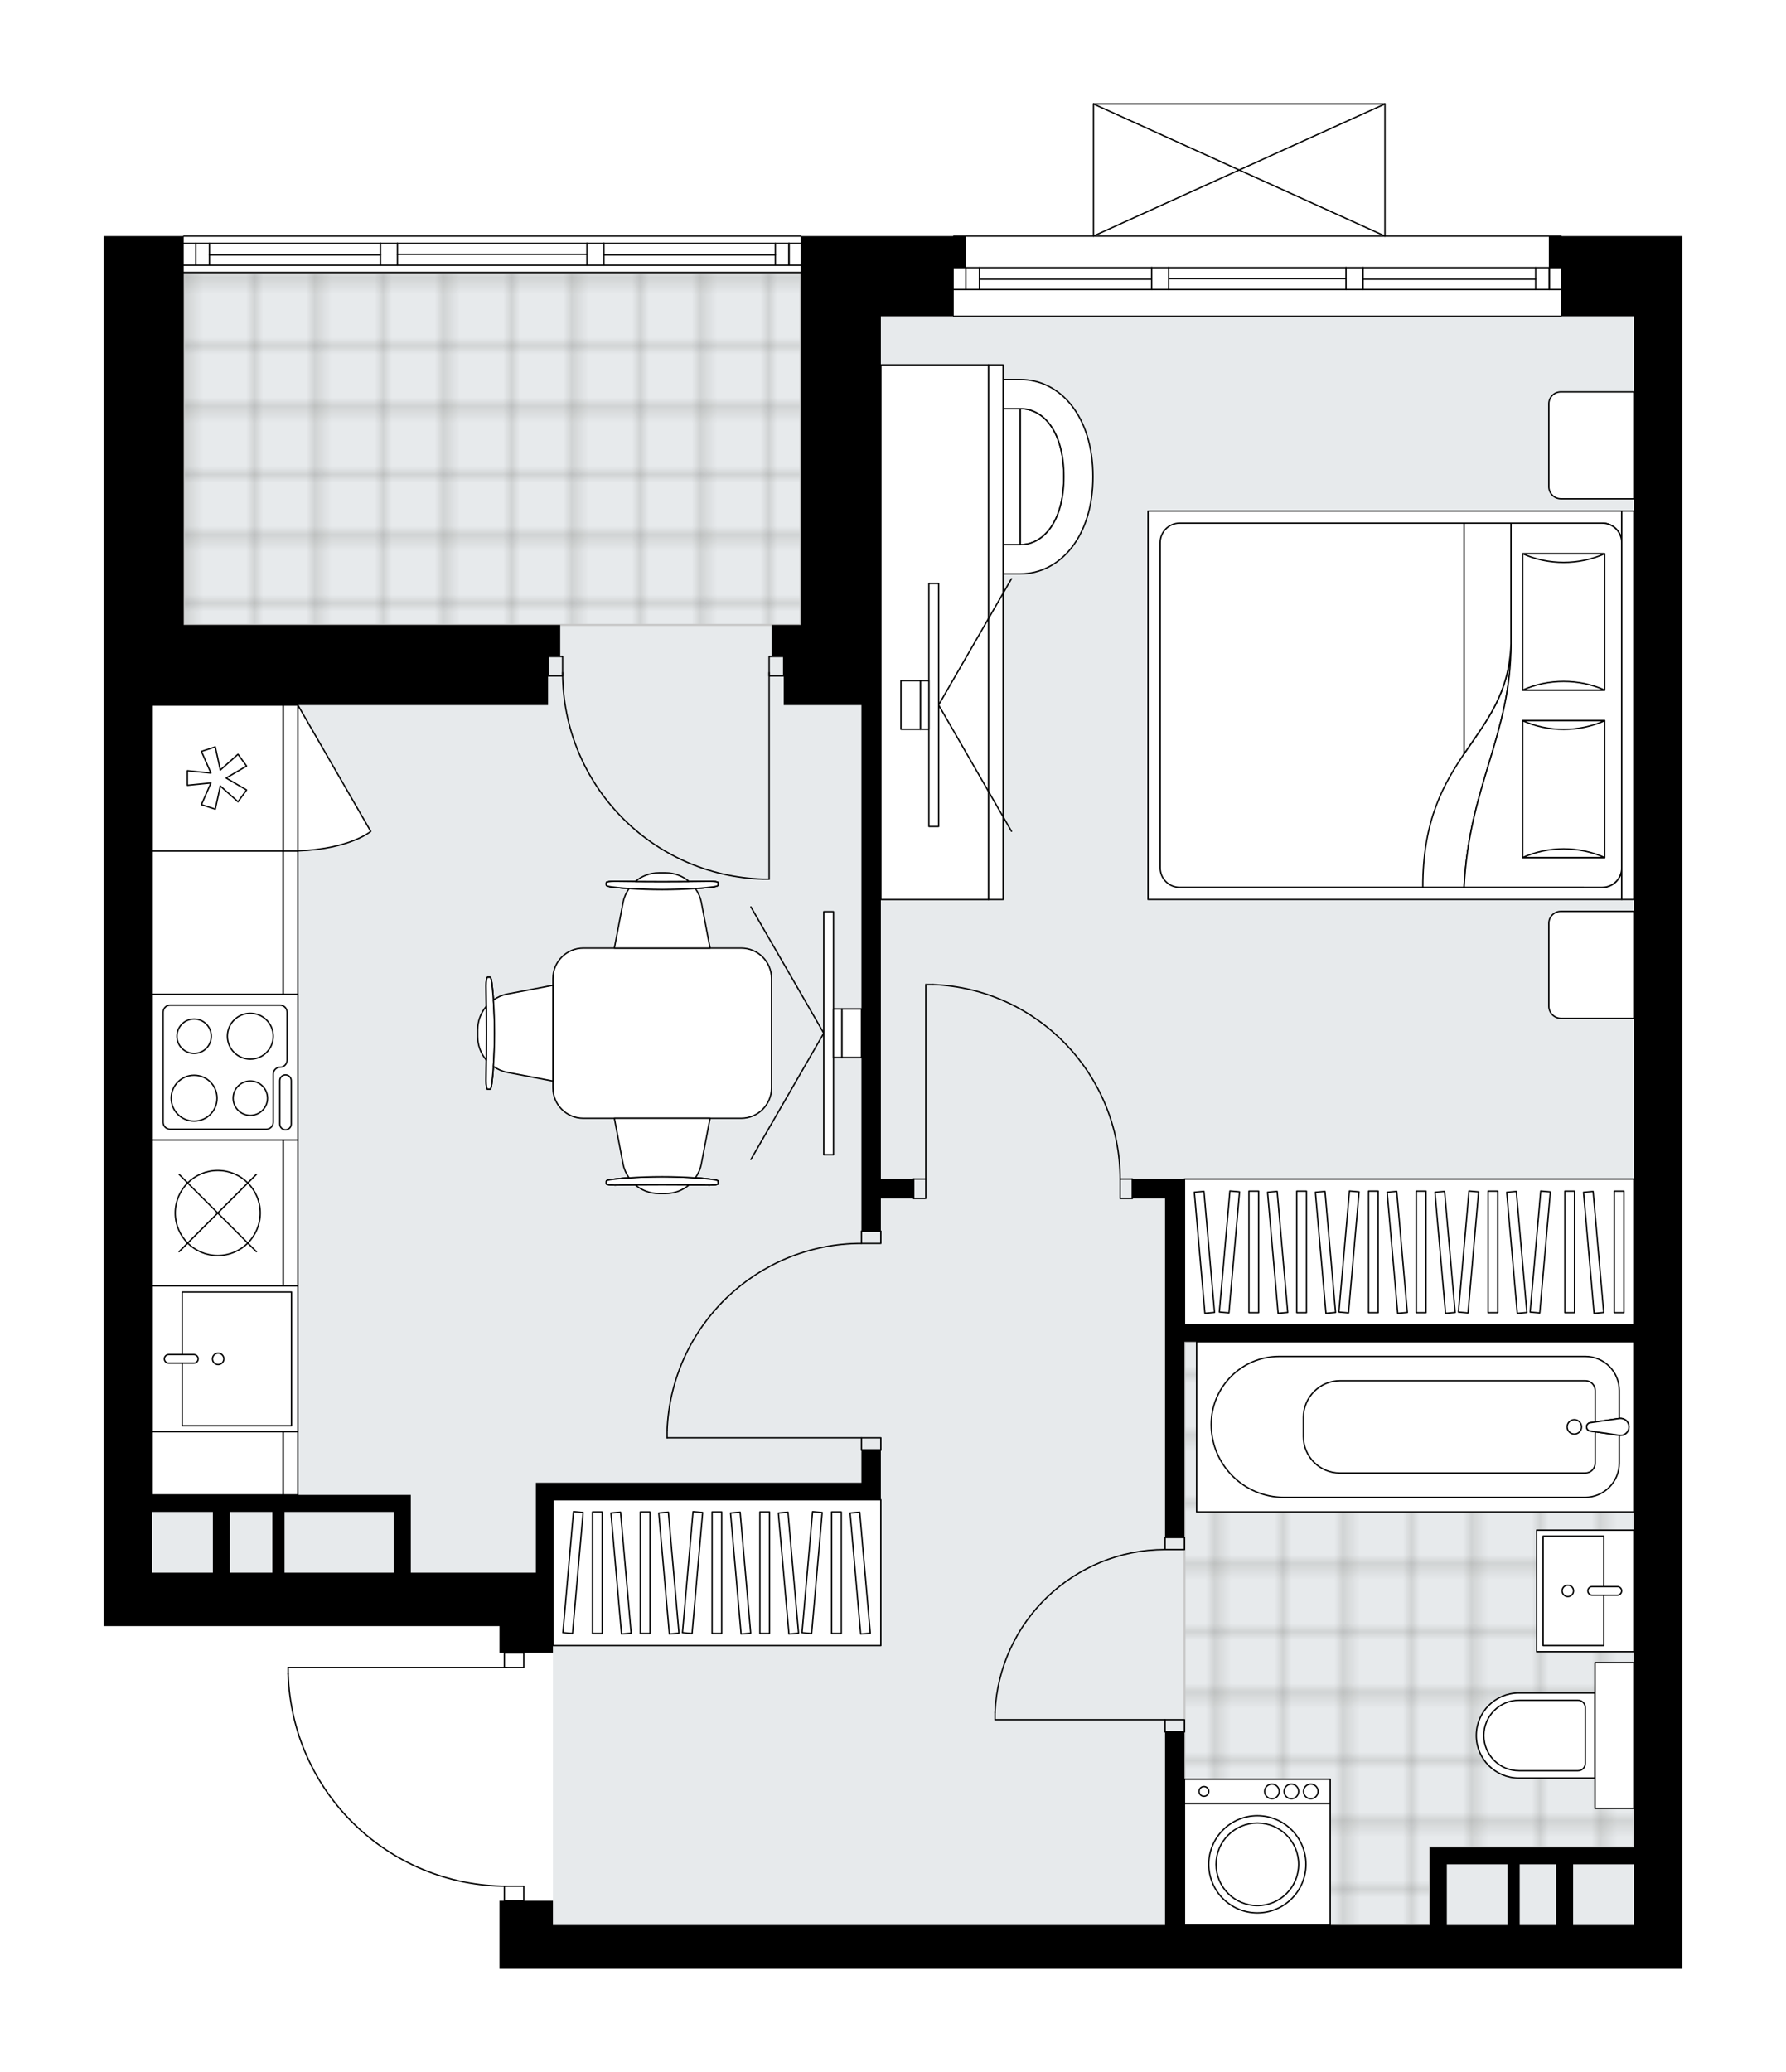 <svg xmlns="http://www.w3.org/2000/svg" xmlns:xlink="http://www.w3.org/1999/xlink" height="2000px" id="Layer_1" style="enable-background:new 0 0 1724.67 2000;" version="1.1" viewBox="0 0 1724.67 2000" width="1724.67px" x="0px" y="0px" xml:space="preserve">
<style type="text/css">
	.st0{fill:none;}
	.st1{opacity:0.25;fill:none;stroke:#12100B;stroke-width:0.4;stroke-miterlimit:10;}
	.st2{fill:#FFFFFF;}
	.st3{fill:#E7EAEC;}
	.st4{fill:url(#SVGID_1_);stroke:#C8C8C8;stroke-width:2;stroke-linecap:round;stroke-linejoin:round;stroke-miterlimit:10;}
	
		.st5{fill:url(#SVGID_00000077320100857846551400000009120053499402516883_);stroke:#C8C8C8;stroke-width:2;stroke-linecap:round;stroke-linejoin:round;stroke-miterlimit:10;}
	.st6{fill:none;stroke:#000000;stroke-width:1.3;stroke-linecap:round;stroke-linejoin:round;stroke-miterlimit:10;}
	.st7{fill:#FFFFFF;stroke:#000000;stroke-width:1.3;stroke-linecap:round;stroke-linejoin:round;stroke-miterlimit:10;}
	.st8{font-family:'Arial-BoldMT';}
	.st9{font-size:122.942px;}
	.st10{font-size:104.028px;}
	.st11{font-family:'ArialMT';}
	.st12{font-size:40px;}
</style>
<pattern height="14.57" id="New_Pattern_Swatch_2" patternUnits="userSpaceOnUse" style="overflow:visible;" viewBox="7.49 -22.06 14.57 14.57" width="14.57" x="-5193.46" y="-3429.66">
	<g>
		<rect class="st0" height="14.57" width="14.57" x="7.49" y="-22.06" />
		<g>
			<rect class="st1" height="7.29" width="7.29" x="14.77" y="-7.49" />
		</g>
		<g>
			<rect class="st1" height="7.29" width="7.29" x="0.2" y="-7.49" />
		</g>
		<g>
			<rect class="st1" height="7.29" width="7.29" x="22.06" y="-14.77" />
		</g>
		<g>
			<rect class="st1" height="7.29" width="7.29" x="7.49" y="-14.77" />
			<rect class="st1" height="7.29" width="7.29" x="14.77" y="-22.06" />
		</g>
		<g>
			<rect class="st1" height="7.29" width="7.29" x="0.2" y="-22.06" />
		</g>
		<g>
			<rect class="st1" height="7.29" width="7.29" x="22.06" y="-29.35" />
		</g>
		<g>
			<rect class="st1" height="7.29" width="7.29" x="7.49" y="-29.35" />
		</g>
	</g>
</pattern>
<path class="st2" d="M1624.67,227.88v30.49v46.91V1858.1v42.22H806.04h-42.22H482.34v-42.22v-23.46h4.04v-13.46  c-54.29-0.76-105.52-21.93-144.55-59.82c-39.75-38.6-62.55-90.35-64.19-145.73c0,0,0,0,0-0.01c0,0,0-0.01,0-0.01v-6.15  c0-0.36,0.29-0.65,0.65-0.65h208.09v-13.42h-4.04v-25.8H151.6H100v-51.6V680.59v-375.3v-46.91v-30.49h76.76  c0-0.36,0.29-0.65,0.65-0.65H773.2c0.36,0,0.65,0.29,0.65,0.65h146.47c0-0.36,0.29-0.65,0.65-0.65h134.28V100.33c0,0,0-0.01,0-0.01  c0-0.04,0.01-0.07,0.02-0.11c0.01-0.05,0.01-0.1,0.03-0.15c0,0,0,0,0-0.01c0.01-0.02,0.03-0.04,0.04-0.06  c0.03-0.05,0.06-0.1,0.1-0.14c0.03-0.02,0.06-0.04,0.09-0.06c0.04-0.03,0.08-0.06,0.12-0.08c0.04-0.02,0.09-0.02,0.13-0.03  c0.04-0.01,0.07-0.02,0.11-0.02h281.48c0.04,0,0.07,0.01,0.1,0.02c0.05,0.01,0.09,0.01,0.14,0.03c0.05,0.02,0.08,0.05,0.12,0.08  c0.03,0.02,0.06,0.03,0.08,0.06c0.04,0.04,0.07,0.09,0.1,0.14c0.01,0.02,0.03,0.03,0.04,0.06c0,0,0,0,0,0.01  c0.02,0.04,0.02,0.1,0.03,0.15c0.01,0.04,0.02,0.07,0.02,0.11c0,0,0,0.01,0,0.01v126.91h169.35c0.36,0,0.65,0.29,0.65,0.65H1624.67z  " id="background" />
<g id="floor">
	<polygon class="st3" points="1577.75,1858.1 1577.75,305.29 773.2,305.29 773.2,263.07 177.41,263.07 177.41,680.59 146.91,680.59    146.91,1517.98 533.94,1517.98 533.94,1858.1  " />
	<pattern id="SVGID_1_" patternTransform="matrix(8.275 0 0 8.275 19203.717 17232.643)" xlink:href="#New_Pattern_Swatch_2">
	</pattern>
	<polygon class="st4" points="177.41,603.18 177.41,263.07 773.2,263.07 773.2,603.18  " />
	
		<pattern id="SVGID_00000096059106465313439890000003452655905361306513_" patternTransform="matrix(8.275 0 0 8.275 19203.717 17232.643)" xlink:href="#New_Pattern_Swatch_2">
	</pattern>
	
		<polygon points="   1380.72,1783.04 1577.75,1783.04 1577.75,1295.15 1143.81,1295.15 1143.81,1858.1 1380.72,1858.1  " style="fill:url(#SVGID_00000096059106465313439890000003452655905361306513_);stroke:#C8C8C8;stroke-width:2;stroke-linecap:round;stroke-linejoin:round;stroke-miterlimit:10;" />
	<g id="LINE_00000150789691624425840850000003741822157066429835_">
		<line class="st6" x1="773.2" x2="177.41" y1="263.07" y2="263.07" />
	</g>
	<g id="LINE_00000073717138976448830510000003474065424290321792_">
		<line class="st6" x1="761.89" x2="761.89" y1="256.03" y2="234.92" />
	</g>
	<g id="LINE_00000150060322828952408120000004172125838539309241_">
		<line class="st6" x1="189.13" x2="189.13" y1="256.03" y2="234.92" />
	</g>
	<g id="LINE_00000107589800378323105300000018110588604660744611_">
		<line class="st6" x1="583.2" x2="748.75" y1="246.06" y2="246.06" />
	</g>
	<g id="LINE_00000127036655126230013850000003109128769296036522_">
		<line class="st6" x1="202.27" x2="367.4" y1="246.06" y2="246.06" />
	</g>
	<g id="LINE_00000148644189176233509820000018297081504374045887_">
		<line class="st6" x1="202.27" x2="202.27" y1="234.92" y2="256.03" />
	</g>
	<g id="LINE_00000005978093833593955500000000213869088211609228_">
		<line class="st6" x1="761.89" x2="761.89" y1="256.03" y2="234.92" />
	</g>
	<g id="LINE_00000075842126347180265440000009584946435221576335_">
		<line class="st6" x1="748.75" x2="748.75" y1="234.92" y2="256.03" />
	</g>
	<g id="LINE_00000047769118822428045640000010932372935641546393_">
		<line class="st6" x1="566.78" x2="566.78" y1="256.03" y2="234.92" />
	</g>
	<g id="LINE_00000118382363487597937300000007524292965650244481_">
		<line class="st6" x1="566.78" x2="583.2" y1="234.92" y2="234.92" />
	</g>
	<g id="LINE_00000157998508476955919420000005435549067910593431_">
		<line class="st6" x1="583.2" x2="583.2" y1="234.92" y2="256.03" />
	</g>
	<g id="LINE_00000165231684622670118120000016655614175354505377_">
		<line class="st6" x1="583.2" x2="566.78" y1="256.03" y2="256.03" />
	</g>
	<g id="LINE_00000181047777448232757290000006225789811152299430_">
		<line class="st6" x1="177.41" x2="773.2" y1="227.88" y2="227.88" />
	</g>
	<g id="LINE_00000023240611509729792420000005501609577080473252_">
		<line class="st6" x1="367.4" x2="367.4" y1="256.03" y2="234.92" />
	</g>
	<g id="LINE_00000096038833422932701350000018363804154467803556_">
		<line class="st6" x1="367.4" x2="383.82" y1="234.92" y2="234.92" />
	</g>
	<g id="LINE_00000069356139428937008460000012305674679339430542_">
		<line class="st6" x1="383.82" x2="383.82" y1="234.92" y2="256.03" />
	</g>
	<g id="LINE_00000099652873739047273860000008584090155561677970_">
		<line class="st6" x1="383.82" x2="367.4" y1="256.03" y2="256.03" />
	</g>
	<g id="LINE_00000080180690073805534430000017031092092428590986_">
		<line class="st6" x1="383.82" x2="566.78" y1="245.47" y2="245.47" />
	</g>
	<g id="LWPOLYLINE_00000041260236826382635590000011207175988035022724_">
		<line class="st6" x1="367.4" x2="177.41" y1="256.03" y2="256.03" />
	</g>
	<g id="LWPOLYLINE_00000003783976951573469850000008537687783505712270_">
		<line class="st6" x1="383.82" x2="566.78" y1="256.03" y2="256.03" />
	</g>
	<g id="LWPOLYLINE_00000129913311147800054640000000694289276301494432_">
		<line class="st6" x1="583.2" x2="773.2" y1="256.03" y2="256.03" />
	</g>
	<g id="LWPOLYLINE_00000022557727084117426860000009109588447742667427_">
		<line class="st6" x1="367.4" x2="177.41" y1="234.92" y2="234.92" />
	</g>
	<g id="LWPOLYLINE_00000100349457152737586200000016044741420696194487_">
		<line class="st6" x1="383.82" x2="566.78" y1="234.92" y2="234.92" />
	</g>
	<g id="LWPOLYLINE_00000103962344096676901560000006081057990537547442_">
		<line class="st6" x1="583.2" x2="773.2" y1="234.92" y2="234.92" />
	</g>
	<g id="LINE_00000158007260222916288340000003178837755309640601_">
		<line class="st6" x1="1507.39" x2="920.98" y1="305.29" y2="305.29" />
	</g>
	<g id="LINE_00000129174667242057303770000009354847745157281957_">
		<line class="st6" x1="1496.08" x2="1496.08" y1="279.49" y2="258.37" />
	</g>
	<g id="LINE_00000049904455913575567220000008413168243923842229_">
		<line class="st6" x1="932.7" x2="932.7" y1="279.49" y2="258.37" />
	</g>
	<g id="LINE_00000098910504810339898590000013526301100314268573_">
		<line class="st6" x1="1316.22" x2="1482.94" y1="269.52" y2="269.52" />
	</g>
	<g id="LINE_00000070086004742551497220000017686720649407711652_">
		<line class="st6" x1="945.84" x2="1112.15" y1="269.52" y2="269.52" />
	</g>
	<g id="LINE_00000142166970211514702170000005511666302548899747_">
		<line class="st6" x1="945.84" x2="945.84" y1="258.37" y2="279.49" />
	</g>
	<g id="LINE_00000094587500258609664430000007600084299648366475_">
		<line class="st6" x1="1496.08" x2="1496.08" y1="279.49" y2="258.37" />
	</g>
	<g id="LINE_00000162341929606643960640000011646459244512200880_">
		<line class="st6" x1="1482.94" x2="1482.94" y1="258.37" y2="279.49" />
	</g>
	<g id="LINE_00000155827239989991260900000008007756333606280330_">
		<line class="st6" x1="1299.8" x2="1299.8" y1="279.49" y2="258.37" />
	</g>
	<g id="LINE_00000073721285573317714680000013351050682916028814_">
		<line class="st6" x1="1299.8" x2="1316.22" y1="258.37" y2="258.37" />
	</g>
	<g id="LINE_00000029730778141776401570000002782961137068764575_">
		<line class="st6" x1="1316.22" x2="1316.22" y1="258.37" y2="279.49" />
	</g>
	<g id="LINE_00000101799033190280066400000008233730895894963346_">
		<line class="st6" x1="1316.22" x2="1299.8" y1="279.49" y2="279.49" />
	</g>
	<g id="LINE_00000103263029567126854410000004611899407101586362_">
		<line class="st6" x1="920.98" x2="1507.39" y1="227.88" y2="227.88" />
	</g>
	<g id="LINE_00000106848890142131678060000009895444896404631483_">
		<line class="st6" x1="1112.15" x2="1112.15" y1="279.49" y2="258.37" />
	</g>
	<g id="LINE_00000089567531046117064220000010950978927532183473_">
		<line class="st6" x1="1112.15" x2="1128.56" y1="258.37" y2="258.37" />
	</g>
	<g id="LINE_00000102507762704194208480000014413100727383088777_">
		<line class="st6" x1="1128.56" x2="1128.56" y1="258.37" y2="279.49" />
	</g>
	<g id="LINE_00000178927186070158398740000017145287713693561763_">
		<line class="st6" x1="1128.56" x2="1112.15" y1="279.49" y2="279.49" />
	</g>
	<g id="LINE_00000163071989953322676770000002690906755142882234_">
		<line class="st6" x1="1128.56" x2="1299.8" y1="268.93" y2="268.93" />
	</g>
	<g id="LWPOLYLINE_00000085247585418553390570000014257223139775380625_">
		<line class="st6" x1="1112.15" x2="920.98" y1="279.49" y2="279.49" />
	</g>
	<g id="LWPOLYLINE_00000134214551053802386300000017485766333484838332_">
		<line class="st6" x1="1128.56" x2="1299.8" y1="279.49" y2="279.49" />
	</g>
	<g id="LWPOLYLINE_00000165925495246931653570000016133548189258366355_">
		<line class="st6" x1="1316.22" x2="1507.39" y1="279.49" y2="279.49" />
	</g>
	<g id="LWPOLYLINE_00000126296149607651650350000008813824978061348780_">
		<line class="st6" x1="1112.15" x2="920.98" y1="258.37" y2="258.37" />
	</g>
	<g id="LWPOLYLINE_00000160186597854567261190000007407816576496314531_">
		<line class="st6" x1="1128.56" x2="1299.8" y1="258.37" y2="258.37" />
	</g>
	<g id="LWPOLYLINE_00000145742911875860077720000008267607948656150405_">
		<line class="st6" x1="1316.22" x2="1507.39" y1="258.37" y2="258.37" />
	</g>
	<g id="LWPOLYLINE_00000122706047774740912450000016986598538440963775_">
		<rect class="st6" height="14.07" width="18.77" x="487.03" y="1820.57" />
	</g>
	<g id="LWPOLYLINE_00000019660156128675012260000005249031838630561964_">
		<rect class="st6" height="14.07" width="18.77" x="487.03" y="1595.39" />
	</g>
	<g id="LWPOLYLINE_00000060002788132628905680000013621369266619475595_">
		<path class="st6" d="M278.29,1615.61c3.38,114.16,96.9,204.95,211.11,204.96" />
	</g>
	<g id="LINE_00000062895536918013286930000015431113135959285151_">
		<line class="st6" x1="489.4" x2="278.29" y1="1609.47" y2="1609.47" />
	</g>
	<g id="LINE_00000098182930254896630120000005179796569676988048_">
		<line class="st6" x1="278.29" x2="278.29" y1="1609.47" y2="1615.61" />
	</g>
	<g id="LWPOLYLINE_00000063605046189934141490000006276758452394219666_">
		<rect class="st6" height="11.73" width="18.77" x="1125.05" y="1659.9" />
	</g>
	<g id="LWPOLYLINE_00000088114914257684935050000001571659947619446717_">
		<rect class="st6" height="11.73" width="18.77" x="1125.05" y="1483.97" />
	</g>
	<g id="LINE_00000044874256425627022470000003223406760032256169_">
		<line class="st6" x1="1125.05" x2="1143.81" y1="1671.63" y2="1671.63" />
	</g>
	<g id="LINE_00000119800410527736452140000011485979264553894062_">
		<line class="st6" x1="1125.05" x2="1143.81" y1="1483.97" y2="1483.97" />
	</g>
	<g id="LINE_00000101825261505124678870000003502159264746035596_">
		<line class="st6" x1="1125.05" x2="960.85" y1="1659.9" y2="1659.9" />
	</g>
	<g id="ARC_00000127757999517998888800000015642518613004901801_">
		<path class="st6" d="M960.85,1652.86c3.91-87.86,76.25-157.1,164.2-157.16" />
	</g>
	<g id="LINE_00000100382422560941319570000002385446755098818465_">
		<line class="st6" x1="960.85" x2="960.85" y1="1659.9" y2="1652.86" />
	</g>
	<g id="LWPOLYLINE_00000118365727451554682470000013956656928115285173_">
		<rect class="st6" height="18.77" width="11.73" x="882.27" y="1137.99" />
	</g>
	<g id="LWPOLYLINE_00000005982663258419078730000012294964747822825353_">
		<rect class="st6" height="18.77" width="11.73" x="1081.65" y="1137.99" />
	</g>
	<g id="LINE_00000108997207116987873650000011397585386982531234_">
		<line class="st6" x1="882.27" x2="882.27" y1="1137.99" y2="1156.76" />
	</g>
	<g id="LINE_00000129918998999414465900000007994395679573959575_">
		<line class="st6" x1="1093.38" x2="1093.38" y1="1137.99" y2="1156.76" />
	</g>
	<g id="LINE_00000013151738391514572620000006499858269354261633_">
		<line class="st6" x1="894" x2="894" y1="1137.99" y2="950.34" />
	</g>
	<g id="LINE_00000159431587083412748930000017770414946147490487_">
		<line class="st6" x1="901.04" x2="894" y1="950.34" y2="950.34" />
	</g>
	<g id="ARC_00000144306076968219392030000009587331711713263268_">
		<path class="st6" d="M901.04,950.34c100.83,3.91,180.56,86.75,180.61,187.65" />
	</g>
	<g id="LWPOLYLINE_00000162312262435378320840000009642607579527387577_">
		<rect class="st6" height="11.73" width="18.77" x="831.84" y="1387.8" />
	</g>
	<g id="LWPOLYLINE_00000100377811489147919890000012525422734740971659_">
		<rect class="st6" height="11.73" width="18.77" x="831.84" y="1188.42" />
	</g>
	<g id="LINE_00000161628980478782506740000009895942700370651029_">
		<line class="st6" x1="831.84" x2="850.61" y1="1399.53" y2="1399.53" />
	</g>
	<g id="LINE_00000168839844915895806830000005668299938292041359_">
		<line class="st6" x1="831.84" x2="850.61" y1="1188.42" y2="1188.42" />
	</g>
	<g id="LINE_00000001657697749069816710000012162933159165521284_">
		<line class="st6" x1="831.84" x2="644.19" y1="1387.8" y2="1387.8" />
	</g>
	<g id="LINE_00000016791278675237440690000006208878895729554320_">
		<line class="st6" x1="644.19" x2="644.19" y1="1380.77" y2="1387.8" />
	</g>
	<g id="ARC_00000007387739969477695970000000505905487195314611_">
		<path class="st6" d="M644.19,1380.77c3.91-100.83,86.75-180.56,187.65-180.61" />
	</g>
	<g id="LWPOLYLINE_00000006674305902082903230000018429355489098122412_">
		<rect class="st6" height="18.77" width="14.07" x="529.25" y="633.68" />
	</g>
	<g id="LWPOLYLINE_00000071517356006107400580000010566811129160952989_">
		<rect class="st6" height="18.77" width="14.07" x="742.71" y="633.68" />
	</g>
	<g id="LWPOLYLINE_00000127026344740602716710000012890024376950802879_">
		<path class="st6" d="M736.9,848.54c-107.82-3.19-193.57-91.51-193.57-199.38" />
	</g>
	<g id="LINE_00000049933362590322499250000015417835627330058903_">
		<line class="st6" x1="742.71" x2="742.71" y1="649.16" y2="848.54" />
	</g>
	<g id="LINE_00000016067706903786785640000014422108053203666344_">
		<line class="st6" x1="742.71" x2="736.9" y1="848.54" y2="848.54" />
	</g>
	<g id="LINE_00000070110362324846611000000007212750690731000236_">
		<line class="st6" x1="1055.91" x2="1337.39" y1="100.33" y2="100.33" />
	</g>
	<g id="LINE_00000003087237493669442660000009284385139549801372_">
		<line class="st6" x1="1337.39" x2="1337.39" y1="100.33" y2="227.88" />
	</g>
	<g id="LINE_00000031194732714273406350000014018281420649551769_">
		<line class="st6" x1="1055.91" x2="1055.91" y1="227.88" y2="100.33" />
	</g>
	<g id="LWPOLYLINE_00000067950708998609196320000008822954800327373957_">
		<line class="st6" x1="1337.39" x2="1055.91" y1="227.88" y2="100.33" />
	</g>
	<g id="LWPOLYLINE_00000131335453566390302330000003003550392322490299_">
		<line class="st6" x1="1055.91" x2="1337.39" y1="227.88" y2="100.33" />
	</g>
	<path d="M1495.66,227.88v30.49h11.73v46.91h70.37v973.44h-433.94v-140.74h-18.76h-31.67v18.76h31.67v327.22h18.76v-188.82h433.94   v487.89h-58.64h-16.42h-35.18h-11.73h-0.11h-58.53h-16.42v75.06h-236.91v-186.48h-18.76v186.48H806.04h-42.22H533.94v-23.46h-51.6   v23.46v42.22h281.48h42.22h818.63v-42.22V305.29v-46.91v-30.49H1495.66z M1397.14,1858.1v-58.64h58.64v58.64H1397.14z    M1502.69,1858.1h-35.18v-58.64h35.18V1858.1z M1577.75,1858.1h-58.64v-58.64h58.64V1858.1z" />
	<path d="M482.34,1595.39h51.6v-77.41v-70.37h316.66v-16.42v-31.67h-18.77v31.67h-297.9h-16.42v86.79h-35.18h-85.62v-75.06H380.3   H146.91V680.59h30.49h351.85v-46.91h11.73v-30.49h-11.73H177.41v-297.9v-46.91v-30.49H100v30.49v46.91v375.3v837.39v51.6h51.6   h330.74V1595.39z M151.6,1517.99h-4.69v-58.64h58.64v58.64H151.6z M221.97,1517.99v-58.64h41.05v58.64H221.97z M274.75,1517.99   v-58.64H380.3v58.64H274.75z" />
	<polygon points="850.61,305.29 920.97,305.29 920.97,258.38 932.7,258.38 932.7,227.88 773.2,227.88 773.2,258.38 773.2,305.29    773.2,603.18 756.78,603.18 745.05,603.18 745.05,633.68 756.78,633.68 756.78,680.59 773.2,680.59 831.84,680.59 831.84,1188.42    850.61,1188.42 850.61,1156.76 882.27,1156.76 882.27,1137.99 850.61,1137.99 850.61,680.59  " />
</g>
<g id="mebel">
	<g>
		<path class="st7" d="M1495.66,389.77v79.97c0,6.48,5.25,11.73,11.73,11.73h70.37V378.27h-70.59    C1500.81,378.27,1495.66,383.42,1495.66,389.77z" />
		<path class="st7" d="M1495.66,891.21v79.97c0,6.48,5.25,11.73,11.73,11.73h70.37V879.7h-70.59    C1500.81,879.7,1495.66,884.85,1495.66,891.21z" />
		<g>
			
				<rect class="st7" height="11.73" transform="matrix(-1.836970e-16 1 -1 -1.836970e-16 2252.586 -891.196)" width="374.98" x="1384.4" y="674.83" />
			
				<rect class="st7" height="457.4" transform="matrix(-1.836970e-16 1 -1 -1.836970e-16 2018.022 -656.631)" width="374.98" x="1149.84" y="452" />
			<path class="st7" d="M1566.03,523.7v314c0,10.36-8.4,18.77-18.77,18.77h-408.14c-10.36,0-18.77-8.4-18.77-18.77v-314     c0-10.36,8.4-18.77,18.77-18.77h408.14C1557.63,504.93,1566.03,513.33,1566.03,523.7z" />
			<path class="st7" d="M1413.84,856.46c4.8-98.08,45.22-146.68,45.25-234.99c-3.2,94.49-85.31,104.58-85.13,234.99L1413.84,856.46z     " />
			<g>
				<path class="st7" d="M1413.84,856.46c4.8-98.08,45.22-146.68,45.25-234.99l0-116.53h88.17c10.36,0,18.77,8.4,18.77,18.77v314      c0,10.36-8.4,18.77-18.77,18.77L1413.84,856.46L1413.84,856.46z" />
			</g>
			
				<rect class="st7" height="79.21" transform="matrix(-1.836970e-16 1 -1 -1.836970e-16 2110.25 -909.685)" width="131.59" x="1444.17" y="560.68" />
			<path class="st7" d="M1470.36,666.08c24.88-11.14,54.33-11.14,79.21,0H1470.36z" />
			<path class="st7" d="M1549.57,534.49c-24.88,11.14-54.33,11.14-79.21,0H1549.57z" />
			
				<rect class="st7" height="79.21" transform="matrix(-1.836970e-16 1 -1 -1.836970e-16 2271.649 -748.285)" width="132.1" x="1443.92" y="722.08" />
			<path class="st7" d="M1470.36,827.73c24.88-11.19,54.33-11.19,79.21,0H1470.36z" />
			<path class="st7" d="M1549.57,695.63c-24.88,11.19-54.33,11.19-79.21,0L1549.57,695.63z" />
			<g>
				<path class="st7" d="M1459.09,621.47V504.93h-45.25V727.6C1435.19,696.05,1457.46,669.78,1459.09,621.47z" />
			</g>
		</g>
	</g>
	<g>
		
			<rect class="st7" height="316.66" transform="matrix(1.440317e-10 -1 1 1.440317e-10 -825.709 2210.259)" width="140.74" x="621.91" y="1359.65" />
		<g>
			
				<rect class="st7" height="9.32" transform="matrix(1.353984e-10 -1 1 1.353984e-10 -941.166 2094.802)" width="117.28" x="518.18" y="1513.32" />
			
				<rect class="st7" height="9.32" transform="matrix(1.348087e-10 -1 1 1.348087e-10 -894.983 2140.985)" width="117.28" x="564.36" y="1513.32" />
			
				<rect class="st7" height="9.32" transform="matrix(1.347314e-10 -1 1 1.347314e-10 -825.709 2210.259)" width="117.28" x="633.63" y="1513.32" />
			
				<rect class="st7" height="9.32" transform="matrix(1.339560e-10 -1 1 1.339560e-10 -779.527 2256.442)" width="117.28" x="679.82" y="1513.32" />
			
				<rect class="st7" height="9.32" transform="matrix(1.348087e-10 -1 1 1.348087e-10 -710.253 2325.715)" width="117.28" x="749.09" y="1513.32" />
			
				<rect class="st7" height="9.32" transform="matrix(0.087 -0.996 0.996 0.087 -1006.741 1937.303)" width="117.28" x="495.09" y="1513.32" />
			
				<rect class="st7" height="9.32" transform="matrix(0.087 -0.996 0.996 0.087 -901.347 2052.32)" width="117.28" x="610.54" y="1513.32" />
			
				<rect class="st7" height="9.32" transform="matrix(0.087 -0.996 0.996 0.087 -795.954 2167.337)" width="117.28" x="726" y="1513.32" />
			
				<rect class="st7" height="9.32" transform="matrix(-0.087 -0.996 0.996 -0.087 -860.013 2247.912)" width="117.28" x="541.27" y="1513.32" />
			
				<rect class="st7" height="9.32" transform="matrix(-0.087 -0.996 0.996 -0.087 -809.805 2293.919)" width="117.28" x="587.45" y="1513.32" />
			
				<rect class="st7" height="9.32" transform="matrix(-0.087 -0.996 0.996 -0.087 -734.493 2362.929)" width="117.28" x="656.73" y="1513.32" />
			
				<rect class="st7" height="9.32" transform="matrix(-0.087 -0.996 0.996 -0.087 -684.286 2408.936)" width="117.28" x="702.91" y="1513.32" />
			
				<rect class="st7" height="9.32" transform="matrix(-0.087 -0.996 0.996 -0.087 -608.974 2477.946)" width="117.28" x="772.18" y="1513.32" />
		</g>
	</g>
	<g>
		
			<rect class="st7" height="433.94" transform="matrix(1.441610e-10 -1 1 1.441610e-10 152.424 2569.142)" width="140.74" x="1290.41" y="991.39" />
		<g>
			
				<rect class="st7" height="9.32" transform="matrix(1.347154e-10 -1 1 1.347154e-10 2.362 2419.08)" width="117.28" x="1152.08" y="1203.7" />
			
				<rect class="st7" height="9.32" transform="matrix(1.348087e-10 -1 1 1.348087e-10 48.545 2465.263)" width="117.28" x="1198.26" y="1203.7" />
			
				<rect class="st7" height="9.32" transform="matrix(1.346230e-10 -1 1 1.346230e-10 117.819 2534.537)" width="117.28" x="1267.54" y="1203.7" />
			
				<rect class="st7" height="9.32" transform="matrix(1.347936e-10 -1 1 1.347936e-10 164.001 2580.72)" width="117.28" x="1313.72" y="1203.7" />
			
				<rect class="st7" height="9.32" transform="matrix(1.348087e-10 -1 1 1.348087e-10 233.275 2649.993)" width="117.28" x="1382.99" y="1203.7" />
			
				<rect class="st7" height="9.32" transform="matrix(0.087 -0.996 0.996 0.087 -119.64 2286.154)" width="117.28" x="1128.99" y="1203.7" />
			
				<rect class="st7" height="9.32" transform="matrix(0.087 -0.996 0.996 0.087 -14.246 2401.171)" width="117.28" x="1244.45" y="1203.7" />
			
				<rect class="st7" height="9.32" transform="matrix(0.087 -0.996 0.996 0.087 91.148 2516.189)" width="117.28" x="1359.9" y="1203.7" />
			
				<rect class="st7" height="9.32" transform="matrix(-0.087 -0.996 0.996 -0.087 137.585 2542.792)" width="117.28" x="1175.17" y="1203.7" />
			
				<rect class="st7" height="9.32" transform="matrix(-0.087 -0.996 0.996 -0.087 187.793 2588.799)" width="117.28" x="1221.35" y="1203.7" />
			
				<rect class="st7" height="9.32" transform="matrix(-0.087 -0.996 0.996 -0.087 263.105 2657.809)" width="117.28" x="1290.63" y="1203.7" />
			
				<rect class="st7" height="9.32" transform="matrix(-0.087 -0.996 0.996 -0.087 313.312 2703.816)" width="117.28" x="1336.81" y="1203.7" />
			
				<rect class="st7" height="9.32" transform="matrix(0.087 -0.996 0.996 0.087 154.384 2585.199)" width="117.28" x="1429.18" y="1203.7" />
			
				<rect class="st7" height="9.32" transform="matrix(-0.087 -0.996 0.996 -0.087 388.624 2772.826)" width="117.28" x="1406.08" y="1203.7" />
			
				<rect class="st7" height="9.32" transform="matrix(-0.087 -0.996 0.996 -0.087 60.742 2472.378)" width="117.28" x="1104.49" y="1203.7" />
			
				<rect class="st7" height="9.32" transform="matrix(1.348087e-10 -1 1 1.348087e-10 307.433 2724.151)" width="117.28" x="1457.15" y="1203.7" />
			
				<rect class="st7" height="9.32" transform="matrix(1.348087e-10 -1 1 1.348087e-10 355.171 2771.89)" width="117.28" x="1504.89" y="1203.7" />
			
				<rect class="st7" height="9.32" transform="matrix(-0.087 -0.996 0.996 -0.087 469.245 2846.702)" width="117.28" x="1480.24" y="1203.7" />
		</g>
	</g>
	<g>
		
			<rect class="st7" height="126.66" transform="matrix(1.011930e-11 -1 1 1.011930e-11 -921.919 1342.336)" width="621.6" x="-100.59" y="1068.79" />
		
			<rect class="st7" height="14.07" transform="matrix(1.011930e-11 -1 1 1.011930e-11 -851.55 1412.705)" width="621.6" x="-30.22" y="1125.09" />
	</g>
	<g>
		<path class="st7" d="M715.73,1079.38H563.26c-16.19,0-29.32-13.13-29.32-29.32V944.44c0-16.19,13.13-29.32,29.32-29.32h152.47    c16.19,0,29.32,13.13,29.32,29.32v105.62C745.05,1066.25,731.92,1079.38,715.73,1079.38z" />
		<g>
			<g id="LINE_00000121252516264560282080000012736567615279422342_">
				<path class="st7" d="M688.24,856.04c-28.39,3.57-69.15,3.57-97.54,0c-3.28-0.41-5.18-1.03-5.18-1.68v-0.16v-2.32      c0-0.7,3.68-1.26,8.21-1.26c30.41,0.48,61.07,0.48,91.48,0c4.53,0,8.21,0.57,8.21,1.26v2.32v0.16      C693.42,855.01,691.51,855.63,688.24,856.04z" />
			</g>
			<g id="LINE_00000176753174050460714950000012425977809570359455_">
				<path class="st7" d="M688.24,856.04c-28.39,3.57-69.15,3.57-97.54,0c-3.28-0.41-5.18-1.03-5.18-1.68v-0.16v-2.32      c0-0.7,3.68-1.26,8.21-1.26c30.41,0.48,61.07,0.48,91.48,0c4.53,0,8.21,0.57,8.21,1.26v2.32v0.16      C693.42,855.01,691.51,855.63,688.24,856.04z" />
			</g>
			<g id="LINE_00000085951953607223606560000006019441485895628975_">
				<path class="st7" d="M688.24,856.04c-28.39,3.57-69.15,3.57-97.54,0c-3.28-0.41-5.18-1.03-5.18-1.68v-0.16v-2.32      c0-0.7,3.68-1.26,8.21-1.26c30.41,0.48,61.07,0.48,91.48,0c4.53,0,8.21,0.57,8.21,1.26v2.32v0.16      C693.42,855.01,691.51,855.63,688.24,856.04z" />
			</g>
			<path class="st7" d="M665.39,850.77c-6.17-5.22-14.12-8.33-22.69-8.33h-6.47c-8.58,0-16.52,3.12-22.69,8.33     C630.83,850.93,648.11,850.93,665.39,850.77z" />
			<path class="st7" d="M685.68,915.12l-8.41-44.09c-0.95-4.98-3.02-9.48-5.78-13.43c-20.35,1.44-43.68,1.44-64.03,0     c-2.76,3.95-4.83,8.45-5.78,13.43l-8.41,44.09H685.68z" />
		</g>
		<g>
			<g id="LINE_00000124863252398444809810000008779811867148896136_">
				<path class="st7" d="M474.86,948.48c3.57,28.39,3.57,69.15,0,97.54c-0.41,3.28-1.03,5.18-1.68,5.18h-0.16h-2.32      c-0.7,0-1.26-3.68-1.26-8.21c0.48-30.41,0.48-61.07,0-91.48c0-4.53,0.57-8.21,1.26-8.21h2.32h0.16      C473.83,943.3,474.45,945.2,474.86,948.48z" />
			</g>
			<g id="LINE_00000072975196359998869740000011241916141331420349_">
				<path class="st7" d="M474.86,948.48c3.57,28.39,3.57,69.15,0,97.54c-0.41,3.28-1.03,5.18-1.68,5.18h-0.16h-2.32      c-0.7,0-1.26-3.68-1.26-8.21c0.48-30.41,0.48-61.07,0-91.48c0-4.53,0.57-8.21,1.26-8.21h2.32h0.16      C473.83,943.3,474.45,945.2,474.86,948.48z" />
			</g>
			<g id="LINE_00000130619047840081159710000000794229004461981623_">
				<path class="st7" d="M474.86,948.48c3.57,28.39,3.57,69.15,0,97.54c-0.41,3.28-1.03,5.18-1.68,5.18h-0.16h-2.32      c-0.7,0-1.26-3.68-1.26-8.21c0.48-30.41,0.48-61.07,0-91.48c0-4.53,0.57-8.21,1.26-8.21h2.32h0.16      C473.83,943.3,474.45,945.2,474.86,948.48z" />
			</g>
			<path class="st7" d="M469.59,971.33c-5.22,6.17-8.33,14.12-8.33,22.69v6.47c0,8.58,3.12,16.52,8.33,22.69     C469.75,1005.89,469.75,988.61,469.59,971.33z" />
			<path class="st7" d="M533.94,951.04l-44.09,8.41c-4.98,0.95-9.48,3.02-13.43,5.78c1.44,20.35,1.44,43.68,0,64.03     c3.95,2.76,8.45,4.83,13.43,5.78l44.09,8.41V951.04z" />
		</g>
		<g>
			<g id="LINE_00000071535127328496222280000003329642450867236532_">
				<path class="st7" d="M590.7,1138.46c28.39-3.57,69.15-3.57,97.54,0c3.28,0.41,5.18,1.03,5.18,1.68v0.16v2.32      c0,0.7-3.68,1.26-8.21,1.26c-30.41-0.48-61.07-0.48-91.48,0c-4.53,0-8.21-0.57-8.21-1.26v-2.32v-0.16      C585.52,1139.49,587.42,1138.87,590.7,1138.46z" />
			</g>
			<g id="LINE_00000043428478519312620950000012946801524485447555_">
				<path class="st7" d="M590.7,1138.46c28.39-3.57,69.15-3.57,97.54,0c3.28,0.41,5.18,1.03,5.18,1.68v0.16v2.32      c0,0.7-3.68,1.26-8.21,1.26c-30.41-0.48-61.07-0.48-91.48,0c-4.53,0-8.21-0.57-8.21-1.26v-2.32v-0.16      C585.52,1139.49,587.42,1138.87,590.7,1138.46z" />
			</g>
			<g id="LINE_00000046327436953994598170000003025855785057488297_">
				<path class="st7" d="M590.7,1138.46c28.39-3.57,69.15-3.57,97.54,0c3.28,0.41,5.18,1.03,5.18,1.68v0.16v2.32      c0,0.7-3.68,1.26-8.21,1.26c-30.41-0.48-61.07-0.48-91.48,0c-4.53,0-8.21-0.57-8.21-1.26v-2.32v-0.16      C585.52,1139.49,587.42,1138.87,590.7,1138.46z" />
			</g>
			<path class="st7" d="M613.54,1143.73c6.17,5.22,14.12,8.33,22.69,8.33h6.47c8.58,0,16.52-3.12,22.69-8.33     C648.11,1143.58,630.83,1143.58,613.54,1143.73z" />
			<path class="st7" d="M593.26,1079.38l8.41,44.09c0.95,4.98,3.02,9.48,5.78,13.43c20.35-1.44,43.68-1.44,64.03,0     c2.76-3.95,4.83-8.45,5.78-13.43l8.41-44.09H593.26z" />
		</g>
	</g>
	<g>
		<g>
			<g id="LINE_00000072978123666568046820000002251950566998176904_">
				<line class="st7" x1="795.48" x2="725.11" y1="997.25" y2="1119.13" />
			</g>
			<g id="LINE_00000109748397554712245760000014214245076860327072_">
				<line class="st7" x1="795.48" x2="725.11" y1="997.25" y2="875.37" />
			</g>
		</g>
		<rect class="st7" height="234.56" width="9.38" x="795.48" y="879.97" />
		
			<rect class="st7" height="46.91" transform="matrix(-1 -1.224647e-16 1.224647e-16 -1 1617.941 1994.502)" width="8.21" x="804.87" y="973.79" />
		<rect class="st7" height="46.91" width="18.77" x="813.08" y="973.79" />
	</g>
	<g>
		<path class="st7" d="M1425.6,1675.14L1425.6,1675.14c0-22.67,18.38-41.05,41.05-41.05h73.58v82.1h-73.58    C1443.98,1716.19,1425.6,1697.81,1425.6,1675.14z" />
		
			<rect class="st7" height="37.53" transform="matrix(5.682505e-13 1 -1 5.682505e-13 3234.132 116.152)" width="140.74" x="1488.62" y="1656.38" />
		<path class="st7" d="M1432.88,1675.14L1432.88,1675.14c0-18.78,15.23-34.01,34.01-34.01h56.92c3.89,0,7.04,3.15,7.04,7.04v53.95    c0,3.89-3.15,7.04-7.04,7.04h-56.92C1448.11,1709.15,1432.88,1693.93,1432.88,1675.14z" />
	</g>
	<g>
		
			<rect class="st7" height="23.46" transform="matrix(-1 -9.011027e-11 9.011027e-11 -1 2428.361 3458.184)" width="140.74" x="1143.81" y="1717.36" />
		
			<rect class="st7" height="117.28" transform="matrix(-1 -9.011027e-11 9.011027e-11 -1 2428.361 3598.923)" width="140.74" x="1143.81" y="1740.82" />
		<g id="CIRCLE_00000155862815345738908790000011936094580333334930_">
			<circle class="st7" cx="1214.18" cy="1799.46" r="46.91" />
		</g>
		<g id="CIRCLE_00000109708161738721780490000013111414055817691801_">
			<circle class="st7" cx="1214.18" cy="1799.46" r="39.88" />
		</g>
		<g id="CIRCLE_00000041293472836220597980000001419783140172374453_">
			<circle class="st7" cx="1162.58" cy="1729.09" r="4.69" />
		</g>
		<g id="CIRCLE_00000145059130999215741090000006092615998357596838_">
			<circle class="st7" cx="1228.25" cy="1729.09" r="7.04" />
		</g>
		<g id="CIRCLE_00000120529381262475393360000007470579939282866855_">
			<circle class="st7" cx="1247.02" cy="1729.09" r="7.04" />
		</g>
		<g id="CIRCLE_00000048496434604293213590000013691859884260732854_">
			<circle class="st7" cx="1265.78" cy="1729.09" r="7.04" />
		</g>
	</g>
	<g>
		
			<rect class="st7" height="422.22" transform="matrix(-1.836970e-16 1 -1 -1.836970e-16 2743.893 10.598)" width="164.2" x="1284.55" y="1166.14" />
		<g id="ARC_00000083069258019549668320000012332494614375461007_">
			<path class="st7" d="M1563.69,1369.14c0.78-0.11,1.58-0.11,2.36,0c4.47,0.65,7.57,4.81,6.92,9.28c-0.65,4.47-4.81,7.57-9.28,6.92     l-28.64-4.18c-1.32-0.39-2.36-1.43-2.75-2.75c-0.65-2.17,0.59-4.45,2.75-5.09L1563.69,1369.14z" />
		</g>
		<path class="st7" d="M1563.68,1412.19v-26.84l-28.63-4.18c-1.32-0.39-2.36-1.43-2.75-2.75c-0.65-2.17,0.59-4.45,2.75-5.09    l28.63-4.18v-27.08c0-18.14-14.7-32.84-32.84-32.84h-295.5c-36.3,0-65.73,29.43-65.73,65.73c0,38.84,31.48,70.32,70.32,70.32    h290.67C1548.87,1445.27,1563.68,1430.46,1563.68,1412.19z" />
		<path class="st7" d="M1540.39,1412.26v-30.32l-5.34-0.78c-1.32-0.39-2.36-1.43-2.75-2.75c-0.65-2.17,0.59-4.45,2.75-5.09    l5.34-0.78v-30.48c0-5.18-4.2-9.38-9.38-9.38h-236.97c-19.55,0-35.4,15.85-35.4,35.4v18.55c0,19.43,15.75,35.18,35.18,35.18    h237.02C1536.12,1421.81,1540.39,1417.54,1540.39,1412.26z" />
		<g id="ARC_00000054252283163797152650000009688898537991586493_">
			<path class="st7" d="M1563.69,1369.14c0.78-0.11,1.58-0.11,2.36,0c4.47,0.65,7.57,4.81,6.92,9.28c-0.65,4.47-4.81,7.57-9.28,6.92     l-28.64-4.18c-1.32-0.39-2.36-1.43-2.75-2.75c-0.65-2.17,0.59-4.45,2.75-5.09L1563.69,1369.14z" />
		</g>
		<circle class="st7" cx="1520.29" cy="1377.25" r="6.96" />
	</g>
	<g>
		
			<rect class="st7" height="140.74" transform="matrix(4.461571e-11 -1 1 4.461571e-11 -812.803 1247.367)" width="140.74" x="146.91" y="959.72" />
		<path class="st7" d="M164.18,1089.9h93.04c3.67,0,6.65-2.98,6.65-6.65v-46.52c0-3.67,2.98-6.65,6.65-6.65l0,0    c3.67,0,6.65-2.98,6.65-6.65v-46.52c0-3.67-2.98-6.65-6.65-6.65H164.18c-3.67,0-6.65,2.98-6.65,6.65v106.34    C157.53,1086.92,160.51,1089.9,164.18,1089.9z" />
		<path class="st7" d="M281.23,1043.02v41.93c0,3.06-2.48,5.54-5.54,5.54l0,0c-3.06,0-5.54-2.48-5.54-5.54v-41.93    c0-3.06,2.48-5.54,5.54-5.54l0,0C278.75,1037.48,281.23,1039.96,281.23,1043.02z" />
		<circle class="st7" cx="187.44" cy="1059.99" r="22.15" />
		<circle class="st7" cx="241.72" cy="1000.18" r="22.15" />
		<circle class="st7" cx="241.72" cy="1059.99" r="16.61" />
		<circle class="st7" cx="187.44" cy="1000.18" r="16.61" />
	</g>
	<g>
		
			<rect class="st7" height="126.66" transform="matrix(4.469320e-11 -1 1 4.469320e-11 -960.579 1381.069)" width="140.74" x="139.88" y="1107.49" />
		
			<rect class="st7" height="14.07" transform="matrix(4.469320e-11 -1 1 4.469320e-11 -890.21 1451.438)" width="140.74" x="210.25" y="1163.79" />
		<circle class="st7" cx="210.25" cy="1170.82" r="41.05" />
		<line class="st7" x1="172.93" x2="247.56" y1="1133.51" y2="1208.14" />
		<line class="st7" x1="247.56" x2="172.93" y1="1133.51" y2="1208.14" />
	</g>
	<g>
		
			<rect class="st7" height="126.66" transform="matrix(4.469320e-11 -1 1 4.469320e-11 -540.715 961.205)" width="140.74" x="139.88" y="687.63" />
		
			<rect class="st7" height="14.07" transform="matrix(4.469320e-11 -1 1 4.469320e-11 -470.346 1031.574)" width="140.74" x="210.25" y="743.92" />
		<polygon class="st7" points="203.69,755.72 180.92,758 180.92,743.92 203.69,746.2 194.49,725.25 207.88,720.9 212.75,743.26     229.83,728.03 238.1,739.42 218.34,750.96 238.1,762.5 229.83,773.89 212.75,758.66 207.88,781.02 194.49,776.67   " />
		<path class="st7" d="M287.65,680.59l70.37,121.88c0,0-19.81,16.98-70.37,18.86V680.59z" />
	</g>
	<g>
		
			<rect class="st7" height="140.74" transform="matrix(4.475537e-11 -1 1 4.475537e-11 -1094.285 1528.85)" width="140.75" x="146.91" y="1241.2" />
		
			<rect class="st7" height="105.55" transform="matrix(4.486462e-11 -1 1 4.486462e-11 -1082.893 1540.29)" width="129.01" x="164.19" y="1258.81" />
		<path class="st7" d="M191.33,1311.59L191.33,1311.59c0,2.29-1.86,4.15-4.15,4.15h-24.32c-2.29,0-4.15-1.86-4.15-4.15l0,0    c0-2.29,1.86-4.15,4.15-4.15h24.32C189.48,1307.44,191.33,1309.3,191.33,1311.59z" />
		<circle class="st7" cx="210.65" cy="1311.59" r="5.51" />
	</g>
	<g>
		
			<rect class="st7" height="93.83" transform="matrix(-1.836970e-16 1 -1 -1.836970e-16 3066.419 4.734)" width="117.29" x="1472.2" y="1488.66" />
		
			<rect class="st7" height="58.64" transform="matrix(-1.836970e-16 1 -1 -1.836970e-16 3054.978 16.127)" width="105.55" x="1466.65" y="1506.23" />
		<path class="st7" d="M1533.34,1535.55L1533.34,1535.55c0-2.29,1.86-4.15,4.15-4.15h24.32c2.29,0,4.15,1.86,4.15,4.15l0,0    c0,2.29-1.86,4.15-4.15,4.15h-24.32C1535.19,1539.7,1533.34,1537.84,1533.34,1535.55z" />
		<circle class="st7" cx="1514.01" cy="1535.55" r="5.51" />
	</g>
	<g>
		<g>
			<g>
				<path class="st7" d="M867.9,411.99v96.23c0,9.69,7.85,17.54,17.54,17.54h99.86v-131.3h-99.86      C875.75,394.45,867.9,402.3,867.9,411.99z" />
				<path class="st7" d="M985.3,525.75c22.78,0,42.04-22.93,42.04-65.68s-19.01-65.62-42.04-65.62V525.75z" />
				<path class="st7" d="M985.3,366.3c38.42,0,70.13,35.48,70.13,93.77s-32.12,93.83-70.13,93.83h-99.81v-28.15h99.81      c22.78,0,42.04-22.93,42.04-65.68s-19.01-65.62-42.04-65.62h-99.81V366.3H985.3z" />
			</g>
		</g>
		<g>
			
				<rect class="st7" height="104.02" transform="matrix(-3.021079e-10 1 -1 -3.021079e-10 1512.836 -292.396)" width="516.04" x="644.6" y="558.21" />
			
				<rect class="st7" height="14.07" transform="matrix(-1.967495e-10 1 -1 -1.967495e-10 1571.883 -351.443)" width="516.04" x="703.64" y="603.18" />
		</g>
		<g>
			<g>
				<g id="LINE_00000116930053432608251710000015032297035084926114_">
					<line class="st7" x1="906.39" x2="976.76" y1="680.48" y2="558.6" />
				</g>
				<g id="LINE_00000166652550236032472390000003789913227464517258_">
					<line class="st7" x1="906.39" x2="976.76" y1="680.48" y2="802.37" />
				</g>
			</g>
			
				<rect class="st7" height="234.56" transform="matrix(-1 -1.758390e-10 1.758390e-10 -1 1803.39 1360.967)" width="9.38" x="897" y="563.2" />
			<rect class="st7" height="46.91" width="8.21" x="888.79" y="657.03" />
			
				<rect class="st7" height="46.91" transform="matrix(-1 -1.811708e-10 1.811708e-10 -1 1758.823 1360.967)" width="18.77" x="870.03" y="657.03" />
		</g>
	</g>
</g>
</svg>